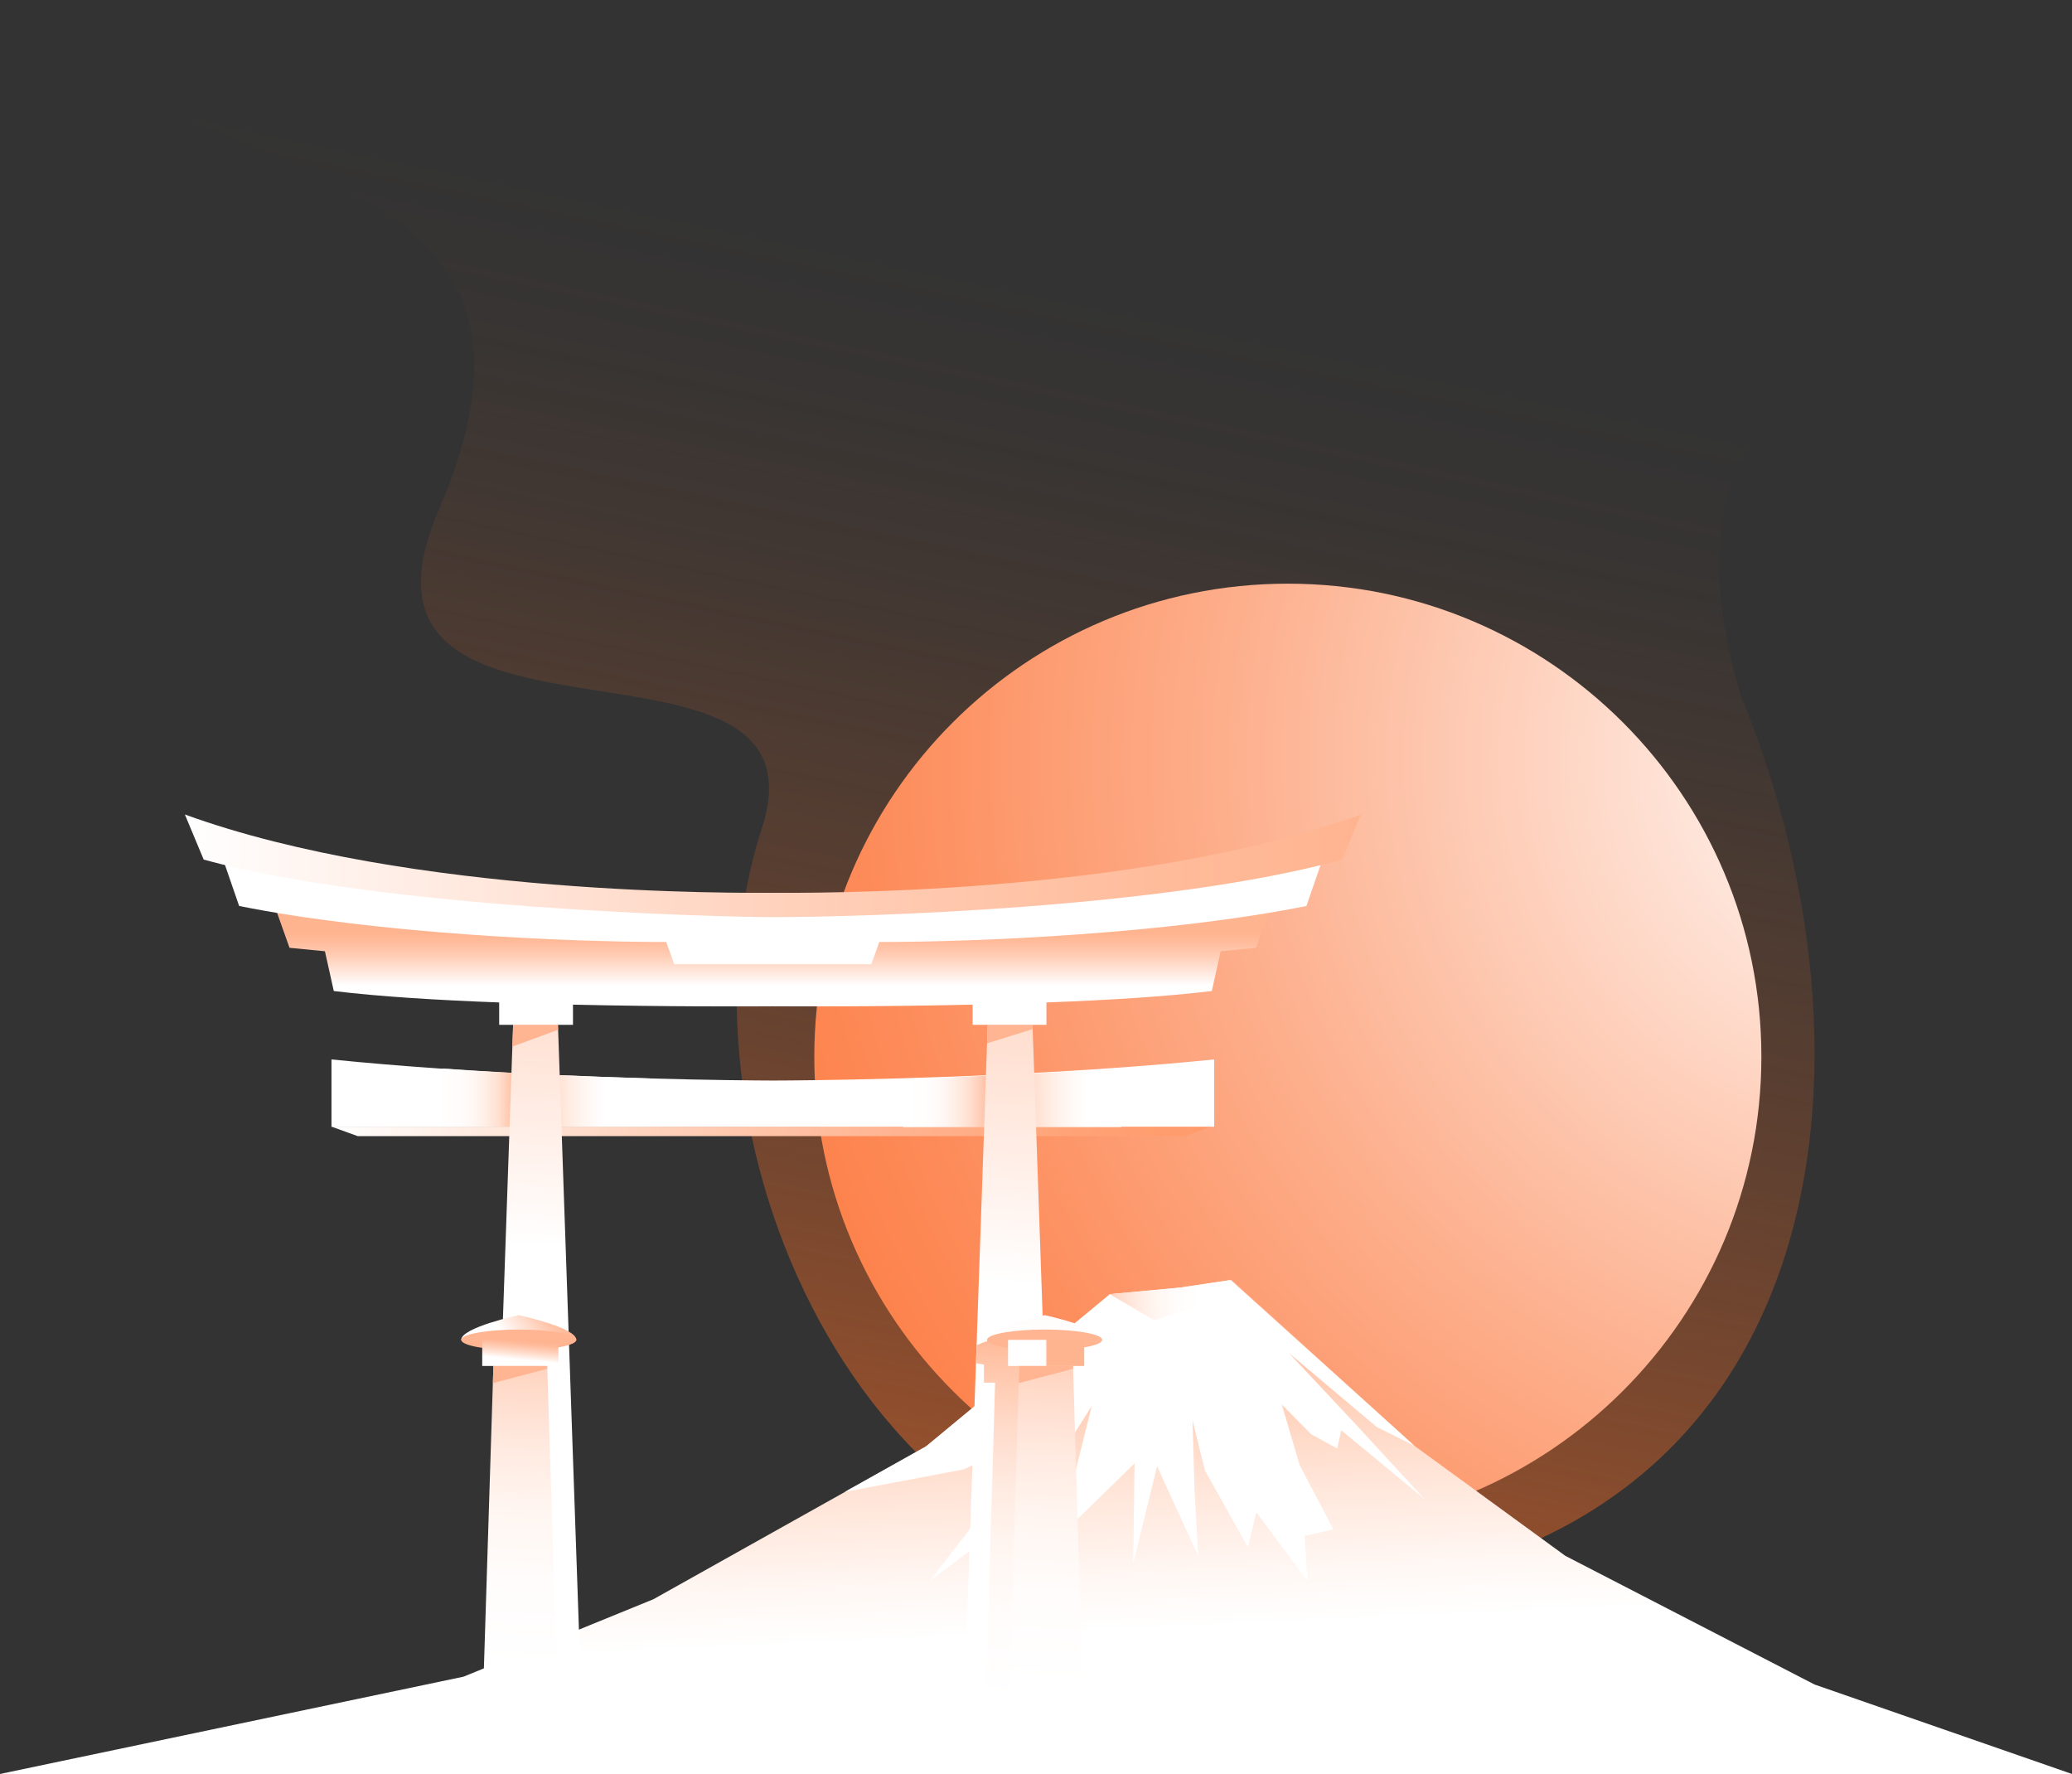 <svg xmlns="http://www.w3.org/2000/svg" width="743" height="636" fill="none" viewBox="0 0 743 636"><rect x="0" y="0" width="743" height="636" fill="#333333" stroke="none"/><g clip-path="url(#clip0_2260_122957)"><path fill="url(#paint0_linear_2260_122957)" d="M448.509 571C304.24 571 238.767 402.546 273.165 297.057C299.608 215.957 114.403 282.339 157.5 182.384C224.768 26.356 -1 79.832 -1 -38H743C743 136.278 579.5 99 624.185 249.211C681 387 656.851 572 448.5 572L448.509 571Z"/><path fill="url(#paint1_radial_2260_122957)" d="M461.807 548.413C555.589 548.413 631.615 472.49 631.615 378.834C631.615 285.178 555.589 209.255 461.807 209.255C368.025 209.255 292 285.178 292 378.834C292 472.49 368.025 548.413 461.807 548.413Z"/><path fill="url(#paint2_linear_2260_122957)" d="M0 636L166.22 601.115L234.279 573.364L334.17 517.418L398.237 463.898L423.414 461.534L441.618 458.821L507.108 518.276L561.294 557.782L650.677 603.924L743 636H0Z"/><path fill="#fff" d="M507.108 518.277L493.67 511.599L462.252 485.13L486.293 510.814L510.876 537.505L489.711 519.983L480.986 512.807L479.479 519.305L470.181 514.195L459.63 503.521L466.052 525.315L478.142 548.306L467.856 550.649L468.822 566.697L450.491 542.211L447.487 554.698L432.086 527.212L427.618 509.182L428.339 533.551L429.645 557.751L414.923 525.665L406.357 560.56L406.845 524.658L363.677 566.697L385.383 528.707L391.486 504.094L379.482 523.015L362.478 544.957L333.501 566.697L354.379 539.667L361.416 519.527L345.558 526.799L302.921 534.865L331.951 518.605L397.961 463.994L423.138 461.641L441.342 458.917L507.108 518.277Z"/><path fill="url(#paint3_linear_2260_122957)" d="M128.291 407.33H424.788L434.214 403.917H118.865L128.291 407.33Z"/><path fill="#fff" d="M118.865 379.826V403.927H435.4V379.826C424.09 380.971 412.581 381.946 401.162 382.762C372.844 384.812 345.153 385.966 322.973 386.603C299.995 387.259 282.907 387.379 277.137 387.389C271.428 387.369 254.728 387.259 232.219 386.623C211.054 386.026 184.769 384.971 157.636 383.08C144.742 382.194 131.679 381.12 118.875 379.826H118.865Z"/><path fill="url(#paint4_linear_2260_122957)" d="M323.869 386.752V404.077H402.059V382.911C373.74 384.961 346.05 386.115 323.869 386.752Z"/><path fill="url(#paint5_linear_2260_122957)" d="M158.532 383.08V403.927H233.115V386.623C211.951 386.026 185.665 384.971 158.532 383.08Z"/><path fill="url(#paint6_linear_2260_122957)" d="M345.302 623.273H379.14L374.148 479.603L370.163 364.78H354.27L350.194 482.28L349.975 488.708L345.302 623.273Z"/><path fill="url(#paint7_linear_2260_122957)" d="M208.952 623.263H175.123L184.091 364.771H199.984L208.952 623.263Z"/><path fill="url(#paint8_linear_2260_122957)" d="M277.128 332.828L456.056 323.952L450.416 339.804L437.721 341.038L434.543 355.297C418.261 357.287 396.958 358.581 375.236 359.397V367.427H348.771V360.183C315.121 360.949 285.179 360.82 277.118 360.77C269.057 360.82 239.104 360.959 205.465 360.183V367.427H179V359.397C157.278 358.581 135.974 357.297 119.693 355.297L116.514 341.038L103.819 339.804L98.18 323.952L277.108 332.828H277.128Z"/><path fill="#fff" d="M193.099 323.803L277.128 328.669L361.156 323.803L474.221 308.16L468.471 324.808C419.228 334.709 351.481 337.724 315.321 337.724L312.431 345.685H241.794L238.905 337.724C202.745 337.724 134.998 334.709 85.754 324.808L80.005 308.16L193.069 323.803H193.099Z"/><path fill="url(#paint9_linear_2260_122957)" d="M66.273 292C147.462 321.514 266.704 320.081 277.137 320.081C287.57 320.081 406.812 321.524 488 292L481.255 308.18C417.493 325.773 308.026 328.808 277.147 328.808C258.544 328.808 136.79 325.783 73.039 308.18L66.293 292H66.273Z"/><path fill="#FFB492" d="M370.253 367.428H354.18L353.951 374.045L370.253 368.96V367.428Z"/><path fill="#FFB492" d="M200.073 367.428H184L183.731 375.209L200.133 369.189L200.073 367.428Z"/><path fill="url(#paint10_linear_2260_122957)" d="M172.922 617.114H200.234L196.168 487.792H176.987L172.922 617.114Z"/><path fill="url(#paint11_linear_2260_122957)" d="M206.661 480.369C206.661 475.931 186.025 471.493 186.025 471.493C186.025 471.493 165.389 475.931 165.389 480.369H206.651H206.661Z"/><path fill="#FFB492" d="M186.034 484.081C197.431 484.081 206.67 482.419 206.67 480.369C206.67 478.319 197.431 476.658 186.034 476.658C174.637 476.658 165.398 478.319 165.398 480.369C165.398 482.419 174.637 484.081 186.034 484.081Z"/><path fill="url(#paint12_linear_2260_122957)" d="M172.921 489.723H200.233V480.359H172.921V489.723Z"/><path fill="#FFB492" d="M196.228 489.733H176.928L176.738 495.873L196.228 490.718V489.733Z"/><path fill="url(#paint13_linear_2260_122957)" d="M349.976 488.708C350.833 488.897 351.789 489.067 352.835 489.226V495.704H356.841L356.642 501.853H356.662L353.074 623.264L352.835 631.135H380.137L376.132 495.813V495.694H380.137V489.037C384.093 488.36 386.574 487.405 386.574 486.35C386.574 486.28 386.574 486.221 386.544 486.151C386.216 483.693 379.759 481.255 374.159 479.593C369.785 478.3 365.938 477.464 365.938 477.464C365.938 477.464 356.293 479.544 350.195 482.27L349.976 488.698V488.708Z"/><path fill="url(#paint14_linear_2260_122957)" d="M361.476 625.164H388.788L384.722 487.792H365.541L361.476 625.164Z"/><path fill="url(#paint15_linear_2260_122957)" d="M395.214 480.369C395.214 475.931 374.578 471.493 374.578 471.493C374.578 471.493 353.942 475.931 353.942 480.369H395.204H395.214Z"/><path fill="#FFB492" d="M374.588 484.081C385.985 484.081 395.224 482.419 395.224 480.369C395.224 478.319 385.985 476.658 374.588 476.658C363.191 476.658 353.952 478.319 353.952 480.369C353.952 482.419 363.191 484.081 374.588 484.081Z"/><path fill="url(#paint16_linear_2260_122957)" d="M361.475 489.723H388.787V480.359H361.475V489.723Z"/><path fill="#FFB492" d="M384.781 489.733H365.48L365.291 495.873L384.781 490.718V489.733Z"/><path fill="url(#paint17_linear_2260_122957)" d="M397.961 463.994L413.819 473.322L429.4 468.266L441.342 458.917L423.138 461.641L397.961 463.994Z"/></g><defs><linearGradient id="paint0_linear_2260_122957" x1="349.525" x2="251.765" y1="88.464" y2="552.851" gradientUnits="userSpaceOnUse"><stop offset=".01" stop-color="#A3542C" stop-opacity="0"/><stop offset=".13" stop-color="#A3542C" stop-opacity=".04"/><stop offset=".3" stop-color="#A3542C" stop-opacity=".16"/><stop offset=".5" stop-color="#A3542C" stop-opacity=".34"/><stop offset=".72" stop-color="#A3542C" stop-opacity=".61"/><stop offset=".96" stop-color="#A3542C" stop-opacity=".94"/><stop offset="1" stop-color="#A3542C"/></linearGradient><linearGradient id="paint2_linear_2260_122957" x1="363.964" x2="369.257" y1="468.022" y2="586.276" gradientUnits="userSpaceOnUse"><stop stop-color="#FFB490"/><stop offset=".16" stop-color="#FFC2A5"/><stop offset=".54" stop-color="#FFE3D5"/><stop offset=".83" stop-color="#FFF7F3"/><stop offset="1" stop-color="#fff"/></linearGradient><linearGradient id="paint3_linear_2260_122957" x1="434.214" x2="118.865" y1="405.619" y2="405.619" gradientUnits="userSpaceOnUse"><stop stop-color="#FF9A6A"/><stop offset=".13" stop-color="#FFA174"/><stop offset=".36" stop-color="#FFB491"/><stop offset=".65" stop-color="#FFD4BF"/><stop offset="1" stop-color="#fff"/></linearGradient><linearGradient id="paint4_linear_2260_122957" x1="397.455" x2="319.276" y1="393.499" y2="393.499" gradientUnits="userSpaceOnUse"><stop offset=".09" stop-color="#fff"/><stop offset=".16" stop-color="#FFFAF8"/><stop offset=".25" stop-color="#FFEFE7"/><stop offset=".36" stop-color="#FFDCCB"/><stop offset=".48" stop-color="#FFC1A4"/><stop offset=".53" stop-color="#FFB490"/><stop offset=".58" stop-color="#FFCAB2"/><stop offset=".63" stop-color="#FFDDCD"/><stop offset=".69" stop-color="#FFECE3"/><stop offset=".75" stop-color="#FFF6F3"/><stop offset=".82" stop-color="#FFFDFC"/><stop offset=".92" stop-color="#fff"/></linearGradient><linearGradient id="paint5_linear_2260_122957" x1="223.479" x2="148.897" y1="393.499" y2="393.499" gradientUnits="userSpaceOnUse"><stop offset=".09" stop-color="#fff"/><stop offset=".15" stop-color="#FFFAF8"/><stop offset=".24" stop-color="#FFEFE7"/><stop offset=".34" stop-color="#FFDCCB"/><stop offset=".45" stop-color="#FFC1A4"/><stop offset=".5" stop-color="#FFB490"/><stop offset=".51" stop-color="#FFB998"/><stop offset=".56" stop-color="#FFCEB7"/><stop offset=".6" stop-color="#FFE0D1"/><stop offset=".66" stop-color="#FFEEE5"/><stop offset=".72" stop-color="#FFF7F4"/><stop offset=".79" stop-color="#FFFDFC"/><stop offset=".92" stop-color="#fff"/></linearGradient><linearGradient id="paint6_linear_2260_122957" x1="388.477" x2="369.267" y1="208.721" y2="461.158" gradientUnits="userSpaceOnUse"><stop stop-color="#FFB490"/><stop offset=".16" stop-color="#FFBB9A"/><stop offset=".45" stop-color="#FFCEB7"/><stop offset=".81" stop-color="#FFEDE5"/><stop offset="1" stop-color="#fff"/></linearGradient><linearGradient id="paint7_linear_2260_122957" x1="214.771" x2="199.507" y1="205.119" y2="447.365" gradientUnits="userSpaceOnUse"><stop stop-color="#FFB490"/><stop offset=".16" stop-color="#FFBB9A"/><stop offset=".45" stop-color="#FFCEB7"/><stop offset=".81" stop-color="#FFEDE5"/><stop offset="1" stop-color="#fff"/></linearGradient><linearGradient id="paint8_linear_2260_122957" x1="277.128" x2="277.128" y1="334.48" y2="353.257" gradientUnits="userSpaceOnUse"><stop stop-color="#FFB490"/><stop offset=".16" stop-color="#FFBB9A"/><stop offset=".45" stop-color="#FFCEB7"/><stop offset=".81" stop-color="#FFEDE5"/><stop offset="1" stop-color="#fff"/></linearGradient><linearGradient id="paint9_linear_2260_122957" x1="487.99" x2="66.273" y1="310.399" y2="310.399" gradientUnits="userSpaceOnUse"><stop stop-color="#FFB490"/><stop offset=".16" stop-color="#FFBB9A"/><stop offset=".45" stop-color="#FFCEB7"/><stop offset=".81" stop-color="#FFEDE5"/><stop offset="1" stop-color="#fff"/></linearGradient><linearGradient id="paint10_linear_2260_122957" x1="193.219" x2="186.322" y1="462.209" y2="597.571" gradientUnits="userSpaceOnUse"><stop stop-color="#FFB490"/><stop offset=".11" stop-color="#FFC6AA"/><stop offset=".26" stop-color="#FFDAC9"/><stop offset=".42" stop-color="#FFEAE0"/><stop offset=".59" stop-color="#FFF6F1"/><stop offset=".77" stop-color="#FFFCFB"/><stop offset="1" stop-color="#fff"/></linearGradient><linearGradient id="paint11_linear_2260_122957" x1="198.699" x2="183.789" y1="469.334" y2="481.802" gradientUnits="userSpaceOnUse"><stop stop-color="#FFB490"/><stop offset=".31" stop-color="#FFC8AE"/><stop offset=".99" stop-color="#FFFDFD"/><stop offset="1" stop-color="#fff"/></linearGradient><linearGradient id="paint12_linear_2260_122957" x1="187.14" x2="186.335" y1="479.315" y2="487.504" gradientUnits="userSpaceOnUse"><stop offset=".14" stop-color="#FFB490"/><stop offset=".28" stop-color="#FFBA99"/><stop offset=".5" stop-color="#FFCBB3"/><stop offset=".79" stop-color="#FFE7DC"/><stop offset="1" stop-color="#fff"/></linearGradient><linearGradient id="paint13_linear_2260_122957" x1="370.103" x2="361.875" y1="475.981" y2="610.876" gradientUnits="userSpaceOnUse"><stop stop-color="#FFB490"/><stop offset=".11" stop-color="#FFC6AA"/><stop offset=".26" stop-color="#FFDAC9"/><stop offset=".42" stop-color="#FFEAE0"/><stop offset=".59" stop-color="#FFF6F1"/><stop offset=".77" stop-color="#FFFCFB"/><stop offset="1" stop-color="#fff"/></linearGradient><linearGradient id="paint14_linear_2260_122957" x1="382.062" x2="374.738" y1="460.647" y2="604.368" gradientUnits="userSpaceOnUse"><stop stop-color="#FFB490"/><stop offset=".11" stop-color="#FFC6AA"/><stop offset=".26" stop-color="#FFDAC9"/><stop offset=".42" stop-color="#FFEAE0"/><stop offset=".59" stop-color="#FFF6F1"/><stop offset=".77" stop-color="#FFFCFB"/><stop offset="1" stop-color="#fff"/></linearGradient><linearGradient id="paint15_linear_2260_122957" x1="387.253" x2="372.367" y1="38.652" y2="481.784" gradientUnits="userSpaceOnUse"><stop stop-color="#FFB490"/><stop offset=".31" stop-color="#FFC8AE"/><stop offset=".99" stop-color="#FFFDFD"/><stop offset="1" stop-color="#fff"/></linearGradient><linearGradient id="paint16_linear_2260_122957" x1="375.694" x2="374.887" y1="38.651" y2="38.651" gradientUnits="userSpaceOnUse"><stop offset=".14" stop-color="#FFB490"/><stop offset=".28" stop-color="#FFBA99"/><stop offset=".5" stop-color="#FFCBB3"/><stop offset=".79" stop-color="#FFE7DC"/><stop offset="1" stop-color="#fff"/></linearGradient><linearGradient id="paint17_linear_2260_122957" x1="390.467" x2="430.769" y1="468.605" y2="465.895" gradientUnits="userSpaceOnUse"><stop stop-color="#FFB490"/><stop offset=".11" stop-color="#FFC6AA"/><stop offset=".26" stop-color="#FFDAC9"/><stop offset=".42" stop-color="#FFEAE0"/><stop offset=".59" stop-color="#FFF6F1"/><stop offset=".77" stop-color="#FFFCFB"/><stop offset="1" stop-color="#fff"/></linearGradient><radialGradient id="paint1_radial_2260_122957" cx="0" cy="0" r="1" gradientTransform="translate(682.648 271.764) rotate(-180) scale(424.826 424.254)" gradientUnits="userSpaceOnUse"><stop stop-color="#fff"/><stop offset=".19" stop-color="#FEE3D7"/><stop offset=".58" stop-color="#FDAE8B"/><stop offset=".86" stop-color="#FD8D5C"/><stop offset="1" stop-color="#FD814A"/></radialGradient><clipPath id="clip0_2260_122957"><rect width="743" height="636" fill="#fff"/></clipPath></defs></svg>
